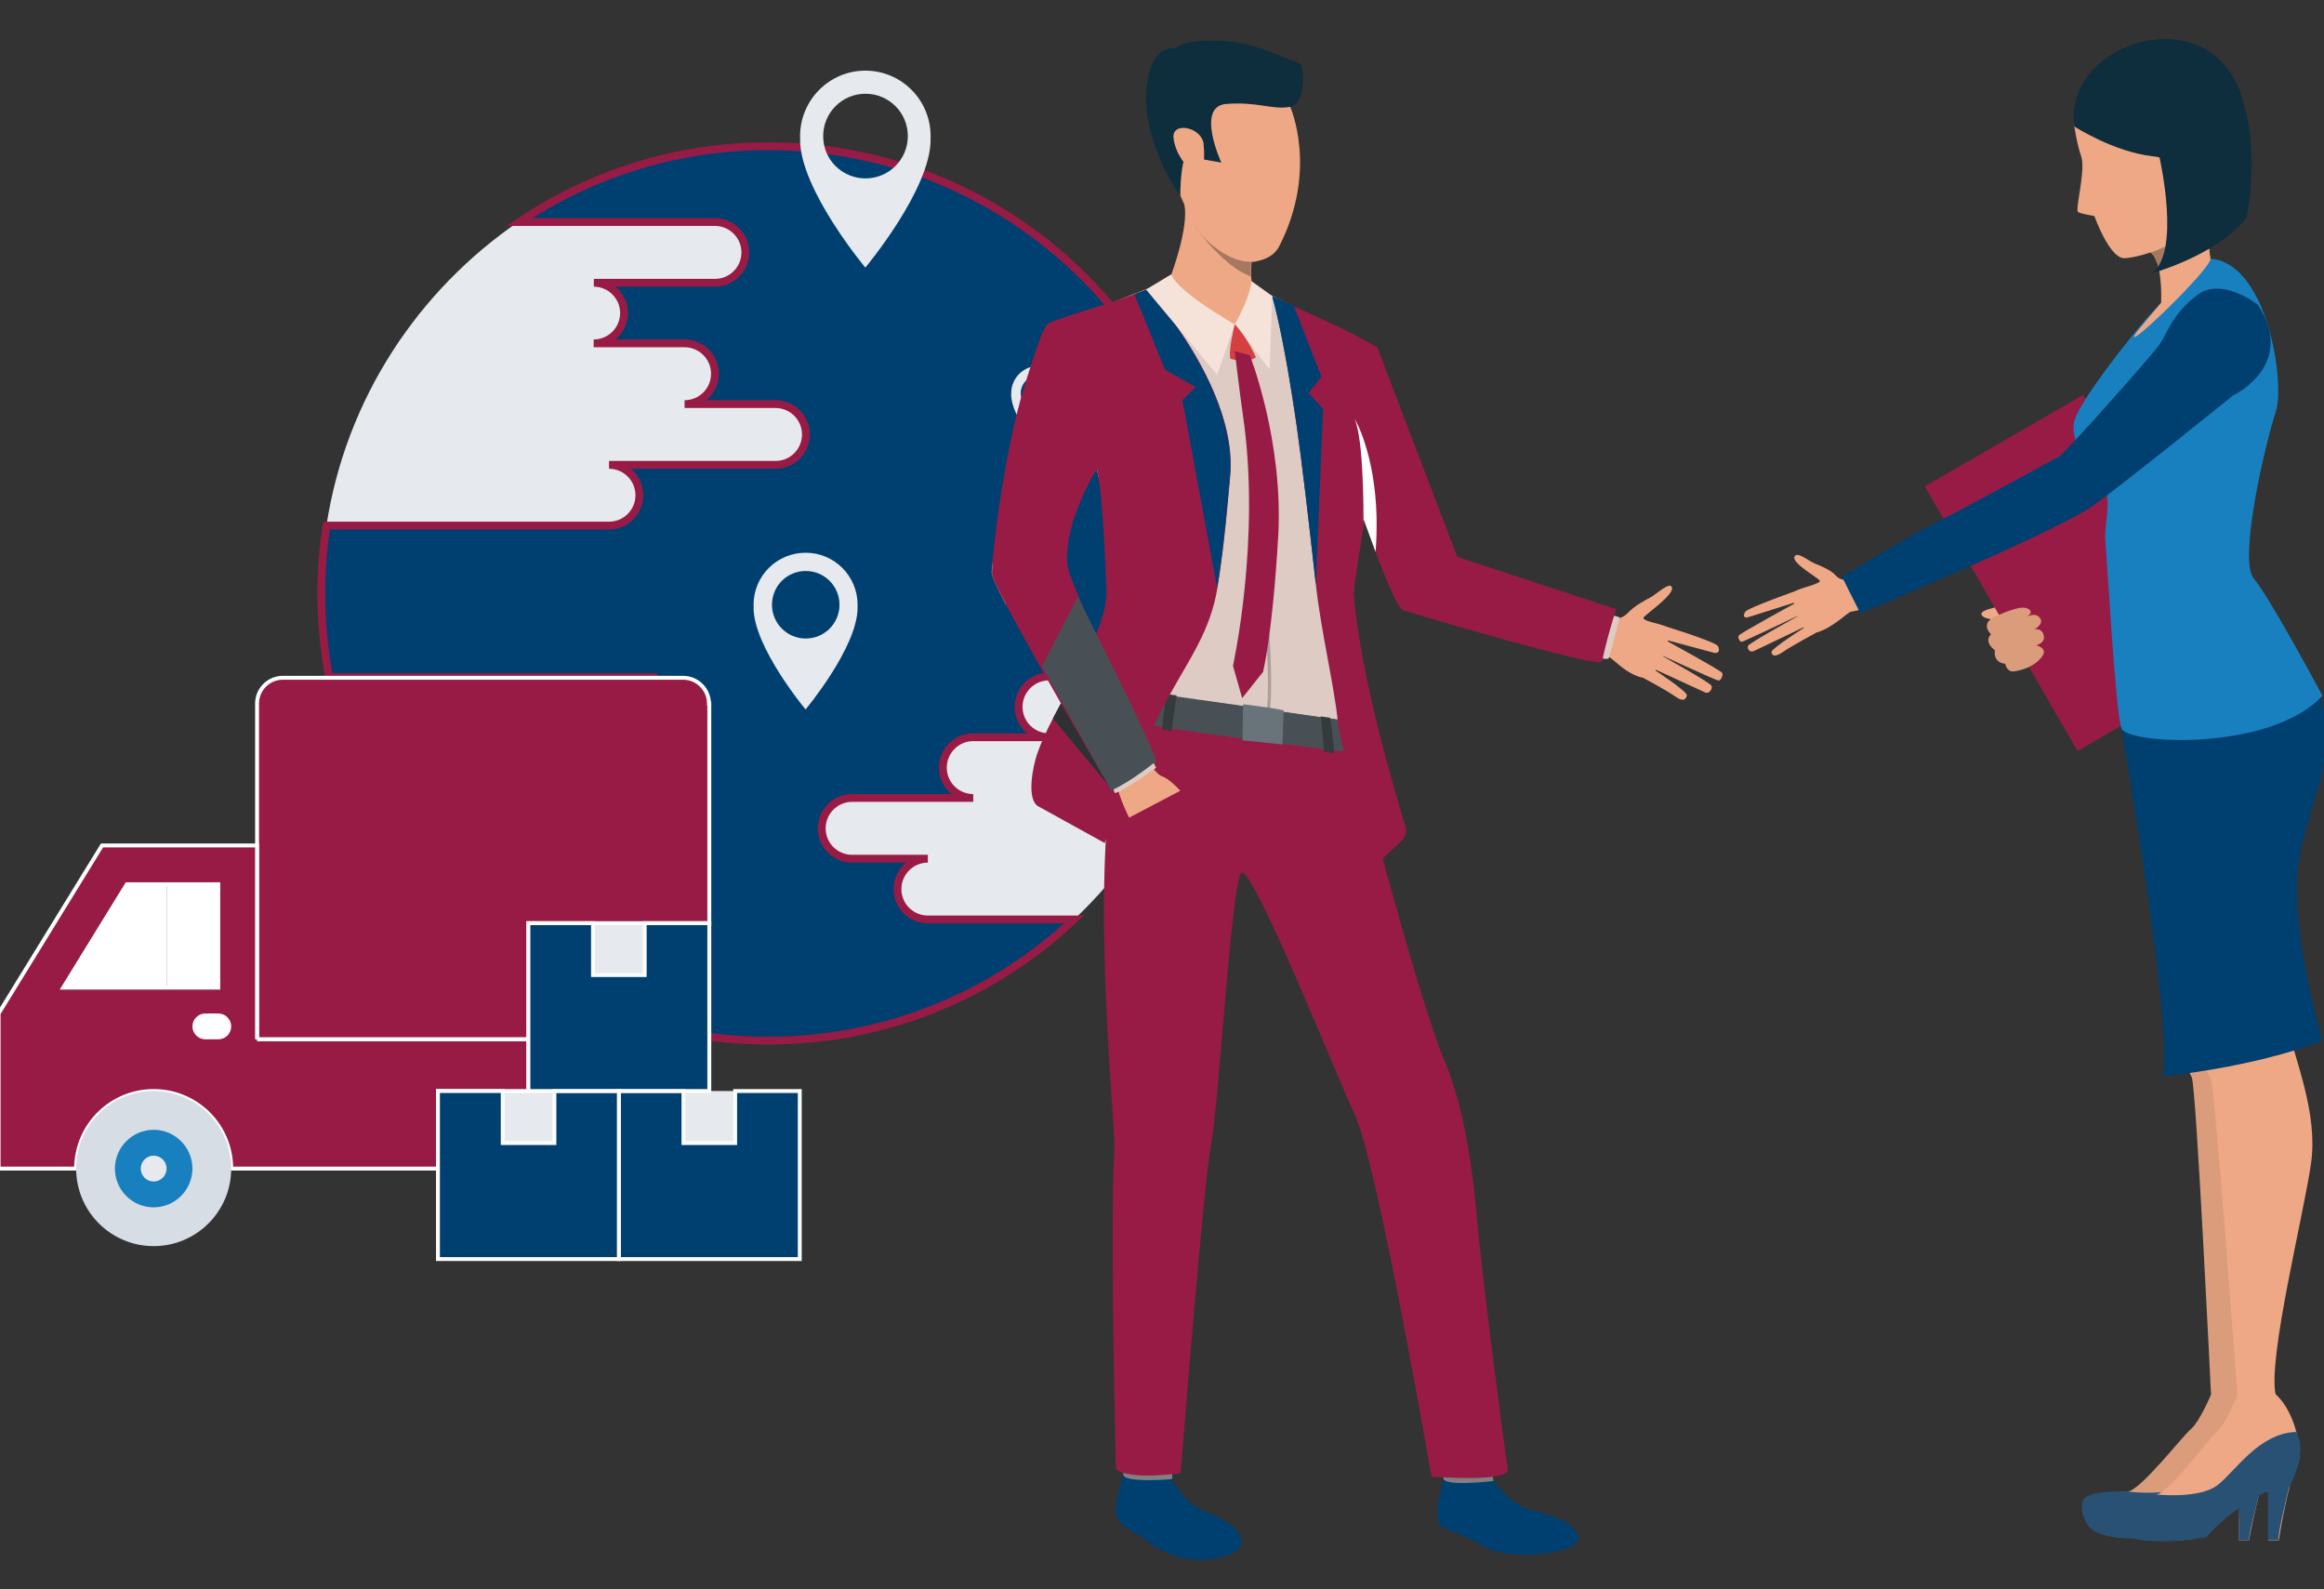 <?xml version="1.0" encoding="utf-8"?>
<!-- Generator: Adobe Illustrator 15.0.0, SVG Export Plug-In . SVG Version: 6.00 Build 0)  -->
<!DOCTYPE svg PUBLIC "-//W3C//DTD SVG 1.1//EN" "http://www.w3.org/Graphics/SVG/1.1/DTD/svg11.dtd">
<svg version="1.1" id="Слой_1" xmlns="http://www.w3.org/2000/svg" xmlns:xlink="http://www.w3.org/1999/xlink" x="0px" y="0px"
	 width="595.279px" height="407px" viewBox="0 216.445 595.279 407" enable-background="new 0 216.445 595.279 407"
	 xml:space="preserve">
<rect x="0" y="216.445" width="595.279" height="407" fill="#333333" stroke="none"/>
<path fill="#E6E9ED" d="M132.948,273.139h50.104c4.303,0,7.778,3.517,7.778,7.778c0,4.344-3.518,7.778-7.778,7.778h-31.03
	c4.303,0,7.778,3.517,7.778,7.778c0,4.344-3.517,7.778-7.778,7.778h23.293c4.303,0,7.778,3.517,7.778,7.778
	c0,4.344-3.517,7.778-7.778,7.778h23.293c4.304,0,7.778,3.517,7.778,7.778c0,4.344-3.517,7.778-7.778,7.778h-42.655
	c4.303,0,7.778,3.517,7.778,7.778c0,4.344-3.517,7.778-7.778,7.778H83.631C88.596,318.649,107.049,290.805,132.948,273.139z"/>
<path fill="#E6E9ED" d="M218.261,420.759l31.029,0.166c-4.303,0-7.778-3.476-7.778-7.778s3.518-7.778,7.778-7.778h19.404
	c-4.303,0-7.778-3.476-7.778-7.778s3.517-7.778,7.778-7.778h40.505c-4.552,24.286-16.798,45.801-34.051,62.061h-0.041h-37.443
	c-4.303,0-7.778-3.477-7.778-7.779s3.518-7.777,7.778-7.777h-19.403c-4.304,0-7.778-3.477-7.778-7.779
	S213.999,420.759,218.261,420.759L218.261,420.759z"/>
<path fill="#004071" stroke="#981B45" stroke-width="2" stroke-miterlimit="10" d="M159.841,296.597
	c0-4.261-3.517-7.737-7.736-7.737h31.03c4.303,0,7.777-3.475,7.777-7.778c0-4.303-3.517-7.778-7.777-7.778h-50.104
	c18.245-12.288,40.174-19.404,63.756-19.404c63.178,0,114.438,51.22,114.438,114.439c0,7.323-0.703,14.439-2.026,21.349h-40.505
	c-4.303,0-7.778,3.517-7.778,7.778c0,4.344,3.517,7.778,7.778,7.778H249.29c-4.303,0-7.778,3.517-7.778,7.778
	c0,4.344,3.518,7.778,7.778,7.778h-31.029c-4.304,0-7.778,3.518-7.778,7.777c0,4.346,3.517,7.779,7.778,7.779h19.403
	c-4.303,0-7.778,3.516-7.778,7.777c0,4.346,3.518,7.779,7.778,7.779h37.443c-20.479,19.279-48.034,31.029-78.32,31.029
	c-5.916,0-11.75-0.414-17.459-1.324h-0.124v-76.25l-11.544-15.515h-34.919h-15.639h-32.81c-1.282-6.91-1.985-14.067-1.985-21.349
	c0-5.958,0.455-11.75,1.323-17.459h72.362c4.303,0,7.778-3.476,7.778-7.778s-3.517-7.778-7.778-7.778h42.656
	c4.303,0,7.778-3.476,7.778-7.778s-3.517-7.778-7.778-7.778h-23.293c4.303,0,7.777-3.476,7.777-7.778s-3.517-7.778-7.777-7.778
	h-23.294C156.365,304.375,159.841,300.9,159.841,296.597L159.841,296.597z"/>
<path fill="#E6E9ED" d="M259.013,317.574L259.013,317.574c0,5.378,7.075,13.777,7.075,13.777s7.075-8.399,7.075-13.777l0,0
	c0-0.124,0-0.29,0-0.414c0-3.889-3.145-7.034-7.075-7.034s-7.075,3.145-7.075,7.034
	C259.013,317.284,259.013,317.408,259.013,317.574z M261.454,317.16c0-2.524,2.068-4.551,4.593-4.551
	c2.564,0,4.592,2.069,4.592,4.551s-2.068,4.551-4.592,4.551C263.523,321.711,261.495,319.684,261.454,317.16z"/>
<path fill="#E6E9ED" d="M204.98,252.245h-0.041c0,12.743,16.715,32.727,16.715,32.727s16.715-19.983,16.715-32.727h-0.042
	c0.042-0.331,0.042-0.621,0.042-0.952c0-9.268-7.489-16.756-16.715-16.756c-9.227,0-16.715,7.53-16.715,16.756
	C204.939,251.625,204.939,251.956,204.98,252.245z M210.855,251.293c0-5.999,4.841-10.84,10.84-10.84s10.84,4.841,10.84,10.84
	s-4.841,10.84-10.84,10.84S210.814,257.292,210.855,251.293z"/>
<path fill="#E6E9ED" d="M193.064,372.063h-0.041c0,10.136,13.322,26.065,13.322,26.065s13.322-15.929,13.322-26.065h-0.041
	c0.041-0.249,0.041-0.497,0.041-0.745c0-7.365-5.958-13.322-13.322-13.322s-13.322,5.958-13.322,13.322
	C193.023,371.607,193.064,371.855,193.064,372.063z M197.74,371.318c0-4.799,3.848-8.647,8.646-8.647c4.8,0,8.647,3.889,8.647,8.647
	c0,4.799-3.889,8.647-8.647,8.647C201.628,379.965,197.74,376.117,197.74,371.318z"/>
<g>
	<path fill="#EEA886" d="M408.66,384.061c0,0,2.399,0.538,3.228,0.538c0.827,0,4.386,4.427,8.771,5.378
		c4.345,0.952,7.696-11.46,6.744-12.619c-0.951-1.2-7.53-1.738-6.289-2.938c1.2-1.2,7.613-5.71,7.158-7.489
		c-0.455-1.779-4.179,1.862-5.544,2.524c-1.034,0.496-4.179,2.192-5.958,4.137c-1.779,1.903-6.785,1.986-6.785,1.986L408.66,384.061
		z"/>
</g>
<g>
	<path fill="#EEA886" d="M420.865,390.019c0,0,5.999,3.186,8.316,4.84c2.316,1.655,2.813,0.249,2.896-0.372
		c0.124-0.993-9.144-7.075-9.144-7.075s12.825,5.916,13.859,6.371s1.903-0.951,1.614-1.696c-0.331-0.869-13.612-8.192-13.612-8.192
		s14.646,6.744,15.35,6.827c0.703,0.083,1.324-1.531,0.951-1.986c-0.62-0.786-14.894-8.564-14.894-8.564s11.543,3.103,12.784,3.434
		c1.241,0.29,1.613-0.538,1.075-1.655c-0.537-1.159-13.57-5.13-13.57-5.13L420.865,390.019z"/>
</g>
<g>
	<path fill="#004071" d="M369.728,594.859c0.042,0.91-2.399,8.357-1.282,11.129c1.117,2.813,2.151,1.117,12.164,6.703
		c6.744,3.723,23.748,1.488,23.707-2.193c-0.042-3.682-5.834-5.834-11.709-7.199s-10.054-7.613-10.054-7.613
		S369.646,593.783,369.728,594.859z"/>
</g>
<g>
	<path fill="#81807E" d="M370.514,590.804c0,0-0.455,2.109-0.786,4.096c-0.413,2.398,12.702,0.869,12.826,0.785
		c0.083-0.082-0.662-3.102-0.662-3.102L370.514,590.804z"/>
</g>
<g>
	<path fill="#004071" d="M287.685,593.99c0.042,0.869-2.647,8.025-1.654,10.799c0.951,2.771,2.896,2.771,8.978,7.156
		c9.64,6.951,22.879,3.27,22.962-0.33c0.124-3.641-4.262-6.123-9.723-8.316c-5.089-2.027-8.067-8.027-8.067-8.027
		S287.685,592.914,287.685,593.99z"/>
</g>
<g>
	<path fill="#81807E" d="M288.968,589.769c0,0-0.993,2.275-1.241,4.18c-0.331,2.398,12.329,1.322,12.453,1.281
		s0.165-3.104,0.165-3.104L288.968,589.769z"/>
</g>
<g>
	<path fill="#981B45" d="M288.264,400.569c-10.715,29.829-2.358,103.972-2.813,110.716c-1.199,17.707,0.373,81.381,0.373,81.381
		c3.517,2.979,16.59,1.033,16.59,1.033s5.875-74.596,7.778-84.029c1.944-9.475,5.131-66.32,7.695-69.59
		c2.565-3.268,25.072,53.496,28.962,61.398c5.834,11.875,19.817,93.131,19.817,93.131s20.273,1.572,19.57-1.943
		c-0.704-3.518-6.744-50.518-7.778-62.598c-0.786-9.6-2.73-28.713-8.605-42.367c-6.372-14.729-23.004-78.526-23.004-78.526
		S293.974,384.805,288.264,400.569z"/>
</g>
<g>
	<path fill="#DECBC4" d="M254.007,363.043c0.207-6.33,6.826-31.981,12.081-48.738c4.055-8.192,7.571-14.771,8.688-15.598
		c1.737-1.241,8.896-4.303,15.143-6.786c0.207-0.083,0.414-0.165,0.62-0.248c0.621-0.207,1.2-0.455,1.738-0.662
		c0.289-0.124,0.538-0.248,0.827-0.331c0.166-0.041,0.331-0.124,0.455-0.165c0.124-0.042,0.248-0.083,0.373-0.125l0,0
		c3.144-1.2,5.502-2.027,5.998-2.068c0.083,0,0.207,0,0.373,0c0.207,0,0.455,0.042,0.786,0.042
		c3.848,0.207,15.391,1.282,19.114,1.655c0.662,0.083,1.075,0.124,1.158,0.124l0,0c0,0,1.779,0.828,4.427,2.027l0,0l0.249,0.124
		c1.613,0.745,3.475,1.738,5.461,2.813c3.889,2.151,8.109,4.592,11.667,6.289c3.476,1.655,8.192,3.931,8.605,4.262l19.322,55.771
		l42.283,12.661l1.489,0.455c0,0,0,0.041-0.041,0.124c-0.248,0.952-1.614,6.661-2.648,10.012c-0.041,0.124-0.082,0.249-0.124,0.373
		c-0.041,0.166-0.62,0.166-1.572,0.042c-8.398-1.159-47.248-12.702-49.647-13.571c-1.614-0.579-5.503-13.198-8.275-22.755
		c-1.654-5.626-2.896-10.219-3.062-10.591l0,0c0.042,0.248,0.455,4.592-0.082,10.26c-0.042,0.373-0.083,0.745-0.125,1.117
		c0,0.083-0.041,0.207-0.041,0.29c-0.248,2.069-0.62,4.22-1.2,6.413c-0.827,3.227-1.199,7.488-1.365,11.998l0,0c0,0,0,0.042,0,0.083
		c0,0.124,0,0.248,0,0.331c0,0.041,0,0.083,0,0.124c-0.206,8.15,0.331,17.004,0.58,21.68c0.33,7.282-2.027,10.55-2.11,10.633l0,0
		l-2.523-0.372l-1.821-0.249h-0.041l-2.441-0.331l-9.599-1.324l-3.475-0.497l-0.828-0.124l-6.082-0.869l-17.087-2.399l-1.861-0.248
		l-0.786-0.125l-6.454-0.91l-2.938-0.414l0,0c0,0-2.441-17.542-2.648-27.058c-0.165-8.73-4.841-26.438-5.585-29.251v-0.042
		c-0.041-0.042-0.041-0.042-0.041-0.083c0-0.042-0.042-0.083-0.042-0.125c0-0.041,0-0.083,0-0.083l0,0l0,0c0-0.042,0-0.042,0-0.042
		s-13.942,14.646-16.673,21.059c-0.828,1.944-3.352,7.24-6.579,13.653c-2.192-4.22-3.558-7.116-3.558-7.861
		C254.09,363.333,254.09,363.25,254.007,363.043z"/>
</g>
<g>
	<path fill="#495055" d="M289.257,393.246c-1.158,0.124-0.951,7.323-0.951,7.323c5.585,2.441,58.502,8.605,58.502,8.605
		c-0.373-6.537-1.655-8.068-1.655-8.068S290.581,393.122,289.257,393.246z"/>
</g>
<g>
	<path fill="#EEA886" d="M303.365,268.877c0-0.207-0.041-0.372-0.041-0.496c0-2.565,7.033,3.889,12.122,8.937
		c2.896,2.854,5.213,5.296,5.213,5.296s-0.041,0.372-0.083,0.951c-0.082,0.952-0.165,2.441-0.082,3.765
		c0.041,1.407,0.33,2.648,0.951,2.979c1.613,0.786-5.13,9.226-5.13,9.226s-16.095-4.551-16.26-12.867
		C300.056,286.668,304.566,274.587,303.365,268.877z"/>
</g>
<g>
	<path fill="#353A3D" d="M298.773,394.197c-0.413,1.324-1.075,9.02-1.075,9.02l2.44,0.496c0.083-1.903,1.241-9.185,1.241-9.185
		L298.773,394.197z"/>
</g>
<g>
	<path fill="#353A3D" d="M338.284,399.907c0.29,0.869,0.827,9.144,0.827,9.144l2.606,0.331c-0.041-2.482-0.951-9.103-0.951-9.103
		L338.284,399.907z"/>
</g>
<g>
	<path fill="#A77860" d="M315.405,277.234l3.228,0.952c0,0,2.027,2.648,3.476,5.13c-0.538,0.124-1.076,0.207-1.613,0.207
		c-0.083,0.952-0.166,2.441-0.083,3.765c-5.213-2.068-9.847-7.157-12.329-10.26c-1.159-1.448-1.82-2.482-1.862-2.524l0,0
		L315.405,277.234z"/>
</g>
<g>
	<path fill="#EEA886" d="M298.732,244.26c4.303-8.274,31.733-0.496,31.733-0.496s7.24,16.053-2.772,35.705
		c-1.282,2.482-3.6,3.393-5.544,3.806c-0.538,0.125-1.075,0.207-1.613,0.207c-4.841,0.124-9.765-3.641-12.412-6.496
		c-0.951-1.034-1.613-1.944-1.861-2.524l0,0c-0.373-0.869-1.696-3.062-3.104-6.082C299.89,261.306,295.711,250.094,298.732,244.26z"
		/>
</g>
<g>
	<path fill="#0E2D3D" d="M314.164,243.06c-8.027,0.538-1.324,15.019-1.324,15.019l-4.427-0.786c0,0-1.862-3.062-4.014-1.779
		c-2.151,1.282-2.068,11.088-2.068,11.088s-10.84-14.604-8.398-29.582c1.53-9.475,7.239-8.15,7.239-8.15
		c2.358-2.689,12.371-2.11,16.426-1.489c4.055,0.62,15.391,5.378,15.391,5.378s1.241,1.324,0.621,6.082
		c-0.621,4.841-3.187,4.965-3.187,4.965C325.831,244.632,322.232,242.439,314.164,243.06z"/>
</g>
<g>
	<path fill="#EEA886" d="M306.717,260.603c-1.738,0.166-5.586-4.22-6.124-8.73c-0.537-4.51,7.282-2.854,7.695,1.448
		C308.619,256.631,308.495,260.437,306.717,260.603z"/>
</g>
<g>
	<path fill="#981B45" d="M257.69,371.276c3.393,6.454,8.771,16.011,14.066,25.279c-0.703,1.283-1.365,2.565-2.027,3.848
		c-1.613,3.103-3.02,6.123-4.013,8.937c-1.2,3.393-2.896,12.04,0.331,13.654l16.921,9.35c0,0,0.125-0.33,0.331-0.951
		c0.58-1.531,1.779-4.758,3.476-8.979c0.083-0.123,0.248-0.537,0.497-1.117c0.33-0.786,0.827-1.945,1.365-3.228
		c0.248-0.579,0.496-1.2,0.786-1.82c0.331-0.703,0.62-1.448,0.951-2.193c0.455-1.076,0.91-2.151,1.324-3.144
		c1.158-2.689,2.068-4.799,2.068-4.799c0.042-0.125,0.124-0.249,0.166-0.373c0.537-1.2,1.116-2.399,1.696-3.6
		c0.868-1.82,1.778-3.682,2.73-5.461c0.082-0.166,0.206-0.373,0.289-0.538c0.166-0.331,0.331-0.621,0.496-0.952
		c0.125-0.207,0.249-0.372,0.331-0.579c0.042-0.042,0.042-0.083,0.083-0.124c0.042-0.042,0.083-0.124,0.124-0.207
		c4.883-8.937,10.427-16.384,12.164-27.348c0.165-1.034,0.331-2.11,0.496-3.145c0.249-1.738,0.497-3.434,0.704-5.13
		c0.082-0.662,0.165-1.282,0.248-1.903c0.869-7.282,1.406-13.777,1.82-18.329c1.324-14.108-7.323-29.417-13.984-38.85
		c-3.558-5.047-6.537-8.44-7.116-9.061c0-0.042-0.041-0.042-0.041-0.042c-0.124,0.042-0.248,0.083-0.372,0.124
		c-0.166,0.042-0.29,0.124-0.455,0.166c-0.29,0.124-0.538,0.207-0.828,0.331c-0.579,0.207-1.158,0.414-1.737,0.662
		c-0.207,0.083-0.414,0.165-0.621,0.248c-6.454,2.482-19.983,6.206-21.68,7.447c-0.951,0.745-3.186,7.158-5.709,15.308
		c-5.213,16.797-8.316,42.035-8.481,48.366c0,0.083,0,0.207,0,0.29C254.09,364.16,255.455,367.098,257.69,371.276z M283.424,368.132
		c0,3.145-1.035,6.744-2.607,10.592c-0.041,0.083-0.082,0.207-0.124,0.29c-1.075-2.317-2.109-4.51-3.02-6.579l0,0
		c-2.524-5.668-4.262-10.054-4.345-11.791c-0.62-11.171,7.613-24.038,7.613-24.038l0,0l0,0c0,0.042,0,0.083,0,0.083
		c0,0.042,0.041,0.083,0.041,0.125c0.041,0.041,0.041,0.041,0.041,0.124l0,0C282.679,343.598,283.382,368.132,283.424,368.132z"/>
</g>
<g>
	<path fill="#981B46" d="M326.12,292.418c1.531,0.704,3.352,1.531,5.296,2.441c4.055,1.862,8.647,3.972,12.247,5.71
		c3.475,1.655,8.688,4.468,9.102,4.799l20.521,53.703l40.67,13.363c0,0-0.207,0.704-0.538,1.779
		c-0.124,0.331-0.207,0.703-0.331,1.076c-0.786,2.606-1.861,6.537-2.44,9.226c-0.042,0.249-0.083,0.497-0.124,0.704
		c-0.042,0.207-0.083,0.414-0.124,0.621c-0.331,1.986-48.448-12.205-51.138-13.198c-1.2-0.455-4.097-7.364-6.909-14.812l0,0
		c-1.035-2.772-2.069-5.627-3.021-8.233c0-0.083,0-0.124-0.042-0.166c0.29,1.448-1.778,11.377-2.564,18.825l0,0
		c1.654,21.142,10.592,51.22,13.239,59.703c0.414,1.406,0,2.979-1.076,3.971l-4.758,4.387l-1.613,1.488
		c0,0-5.544-16.962-8.357-28.961c-0.083-0.331-0.124-0.621-0.207-0.952c-0.662-2.772-1.117-5.254-1.324-7.116l0,0
		c-1.034-9.516-4.179-22.217-5.585-34.629l0,0c-1.737-15.722-3.558-31.32-4.882-40.463c-0.124-0.786-0.207-1.531-0.331-2.275
		c-0.041-0.29-0.083-0.621-0.124-0.91c-0.042-0.042-0.042-0.124-0.042-0.166c-0.082-0.455-0.124-0.91-0.206-1.324
		c0-0.042-0.042-0.125-0.042-0.207c-0.082-0.662-0.207-1.324-0.289-1.944l0,0c-2.896-18.825-5.172-26.355-5.172-26.355
		L326.12,292.418z"/>
</g>
<g>
	<path fill="#004071" d="M290.581,291.798c1.158-0.455,2.316-0.869,3.352-1.282c1.365,1.531,23.127,26.148,21.1,47.993
		c-0.62,6.537-1.448,17.252-3.269,28.506l-8.896-48.076l3.352-3.393l-7.819-4.427L290.581,291.798z"/>
</g>
<g>
	<path fill="#004071" d="M326.12,292.377c1.531,0.703,3.352,1.531,5.296,2.441l7.075,18.122l-3.31,4.137l3.724,4.055l-1.862,45.014
		c-1.737-15.722-3.558-31.32-4.882-40.463c-3.393-23.831-6.33-33.388-6.33-33.388L326.12,292.377z"/>
</g>
<g>
	<path fill="#F5E2D9" d="M311.764,312.402l4.552-12.867c-16.095-9.309-16.26-12.867-16.26-12.867l-6.496,3.93L311.764,312.402z"/>
</g>
<g>
	<path fill="#F5E2D9" d="M325.872,292.253l-0.662,18.825l-8.895-11.584c4.013-7.199,4.261-11.047,4.261-11.047L325.872,292.253z"/>
</g>
<g>
	<path fill="#D44040" d="M321.694,307.975c-2.73,1.696-6.537,0.331-6.537,0.331c-0.62-1.903,1.117-8.813,1.117-8.813
		C319.749,303.176,321.694,308.017,321.694,307.975z"/>
</g>
<g>
	<g>
		<path fill="#AD9F99" d="M324.342,398.873c0.951-4.758,0-19.694,0-19.859l0.827-0.042c0.041,0.621,0.951,15.184,0,20.066
			L324.342,398.873z"/>
	</g>
</g>
<g>
	<path fill="#69737A" d="M318.26,406.03l10.219,1.076l0.331-8.729c-2.606-0.662-10.385-1.572-10.385-1.572L318.26,406.03z"/>
</g>
<g>
	<g>
		<path fill="#981B45" d="M316.274,306.361c0,0,1.282,10.84,2.11,16.549c4.634,31.609-2.565,64.046-2.565,64.046l2.358,8.274
			l5.337-6.703c0,0,2.4-9.226,3.89-34.671c1.406-24.534-7.282-46.462-7.282-46.462L316.274,306.361z"/>
	</g>
</g>
<g>
	<path fill="#EEA886" d="M285.575,414.677c0.165,4.344,3.641,11.17,3.641,11.17l13.115-6.909c0,0-2.73-3.021-4.593-3.641
		c-1.861-0.621-3.724-4.344-3.724-4.344S285.409,410.333,285.575,414.677z"/>
</g>
<g>
	<path fill="#DECBC4" d="M284.747,417.242l0.786,2.317c2.234-0.414,10.592-6.496,10.592-6.496l-0.869-1.738L284.747,417.242z"/>
</g>
<g>
	<path fill="#495055" d="M276.101,369.291l-9.186,17.749l17.708,31.857c5.255-2.358,11.502-7.53,11.502-7.53
		C295.711,408.264,276.101,369.373,276.101,369.291z"/>
</g>
<g>
	<path fill="#FFFFFF" d="M346.973,323.655c0,0,5.213,8.647,5.627,25.155c0.041,2.772,0,5.751-0.248,8.978
		c-1.035-2.772-2.069-5.627-3.021-8.233c0,0.083-0.042,0.207-0.042,0.29c-0.041-0.248-0.041-0.414-0.041-0.455l0,0
		c0,0,0.042-5.254-0.248-11.129C348.752,332.675,348.173,326.51,346.973,323.655z"/>
</g>
<g>
	<path fill="#2D3133" d="M271.756,396.556l12.123,20.976l-14.191-17.087C270.35,399.162,271.053,397.879,271.756,396.556z"/>
</g>
<g>
	<g>
		<g>
			<path fill="#EEA987" d="M539.277,370.945c0,0-4.882,3.186-8.854,7.902c-3.972,4.716-11.212,8.605-12.122,8.771
				s-1.779,0.704-2.896,0.621c-1.158-0.083-1.654-2.027-1.654-2.027s-1.531,0.042-2.275-1.324c-0.58-1.076-0.29-2.069-0.29-2.069
				s-1.076-0.414-1.531-2.151c-0.206-0.745,0.621-1.862,0.621-1.862s-1.076-0.497-1.117-2.399c-0.041-0.952,1.034-1.366,1.034-1.366
				s-2.316-0.207-2.647-1.2c-0.29-0.993,2.151-1.448,3.351-1.82c1.2-0.373,4.055-3.145,4.593-3.393
				c1.365-0.579,5.172,0.579,6.537,0.497c1.365-0.083,3.641-1.159,5.13-0.952c1.49,0.207,5.751-3.972,5.751-3.972L539.277,370.945z"
				/>
		</g>
	</g>
</g>
<g>
	<path fill="#1D3B54" d="M577.547,322.414c0,0-9.227,31.568-13.488,42.573c-3.972,10.302-30.119,28.382-30.119,28.382l-9.765-9.599
		c0,0,11.791-8.813,17.418-18.328c5.627-9.558,8.44-10.757,9.227-11.626c0.827-0.911,9.971-32.396,10.468-35.664
		c0.496-3.269,0.496-12.95,4.013-19.776s3.848-13.033,3.848-13.033C587.104,290.888,577.547,322.414,577.547,322.414z"/>
</g>
<rect x="493.767" y="339.743" transform="matrix(0.5 0.866 -0.866 0.5 580.961 -279.902)" fill="#981B45" width="78.235" height="46.875"/>
<path fill="#DB9C7C" d="M576.223,573.591c5.048,4.635,6.95,15.805,4.841,18.785c-2.11,2.979-5.007,18.576-5.007,18.576l-2.647-0.084
	l0.29-12.617c-2.648-0.043-12.288,7.033-14.729,9.516c-2.482,2.441-5.13,2.646-15.226,2.398c-10.095-0.248-9.93-7.57-9.64-9.061
	c0.29-1.488,7.364-1.943,10.923-2.646c3.558-0.705,13.859-14.068,16.177-16.055c2.316-1.984,5.254-9.102,5.254-9.102
	S571.175,568.958,576.223,573.591z"/>
<path fill="#285173" d="M533.484,600.816c-0.91,2.938,1.117,5.957,1.117,5.957c3.642,6,23.004,2.938,23.004,2.938
	c6.578-7.322,16.095-11.502,16.095-11.502l-0.29,12.619l2.647,0.084c-0.082-1.904,3.021-13.322,3.021-13.322
	c5.544-9.971,2.151-14.316,2.151-14.316c-9.516,0.166-15.474,9.311-20.231,12.992s-15.97,2.15-15.97,2.15
	S534.353,597.878,533.484,600.816z"/>
<path fill="#DB9C7C" d="M544.282,395.563c-0.041,13.819,12.453,63.673,11.874,75.837s4.096,18.162,5.255,20.936
	c1.158,2.771,4.923,81.133,4.923,81.133l10.551,0.248c-1.82-9.475,7.695-46.463,9.764-59.289c2.11-12.824-3.476-26.23-5.172-35.166
	c-1.696-8.938,1.49-27.348,1.738-32.271s1.53-18.039,1.53-18.039c14.813-25.651,2.979-40.049,2.979-40.049
	S544.406,381.702,544.282,395.563z"/>
<path fill="#EEA886" d="M582.925,573.55c5.172,4.551,7.323,15.682,5.296,18.701c-2.027,3.063-4.551,18.701-4.551,18.701h-2.648
	v-12.619c-2.647,0-12.122,7.322-14.521,9.848c-2.399,2.523-5.048,2.771-15.143,2.771c-10.096,0-10.096-7.365-9.847-8.854
	c0.248-1.49,7.322-2.152,10.84-2.896c3.517-0.787,13.487-14.398,15.763-16.426s5.048-9.227,5.048-9.227S577.712,569,582.925,573.55z
	"/>
<path fill="#285173" d="M540.766,601.808c-0.786,2.938,1.282,5.918,1.282,5.918c3.807,5.916,23.087,2.398,23.087,2.398
	c6.371-7.447,15.805-11.873,15.805-11.873v12.617h2.647c-0.124-1.861,2.689-13.363,2.689-13.363
	c5.337-10.094,1.82-14.355,1.82-14.355c-9.475,0.414-15.226,9.682-19.9,13.486c-4.634,3.807-15.888,2.525-15.888,2.525
	S541.635,598.871,540.766,601.808z"/>
<path fill="#EEA886" d="M543.413,399.203c0.249,13.819,17.377,60.447,17.088,72.652c-0.29,12.205,4.51,18.08,5.751,20.811
	c1.199,2.73,6.826,81.01,6.826,81.01l9.806-0.084c-2.027-9.432,7.323-46.545,9.102-59.412c1.738-12.867-4.137-26.146-6.04-35.043
	c-1.903-8.895,0.827-27.389,0.951-32.313c0.125-4.924,1.076-18.08,1.076-18.08c14.232-25.982,2.068-40.09,2.068-40.09
	S543.124,385.385,543.413,399.203z"/>
<path fill="#004071" d="M594.303,394.9c4.551,16.343-2.317,25.196-5.379,41.373c-3.062,16.178,5.958,46.711,5.958,46.711
	c-18.08,6.992-40.96,9.104-40.96,9.104c3.021-11.213-10.55-89.202-10.55-89.202S589.793,378.558,594.303,394.9z"/>
<g>
	<g>
		<g>
			<path fill="#EEA886" d="M477.34,372.352c0,0-2.399,0.662-3.186,0.745c-0.827,0.042-4.634,4.179-8.978,5.378
				c-4.303,1.241-6.579-9.309-5.544-10.426c1.034-1.117,7.446-2.069,6.371-3.062c-1.076-0.993-6.992-4.385-6.371-5.958
				c0.62-1.572,3.93,1.283,5.213,1.738c0.951,0.372,4.013,1.489,5.461,3.144c1.696,1.986,6.082,0.745,6.082,0.745L477.34,372.352z"
				/>
		</g>
	</g>
</g>
<g>
	<g>
		<g>
			<path fill="#EEA886" d="M465.053,378.558c0,0-6.082,3.269-8.482,4.923c-2.44,1.655-2.771,0.455-2.813-0.083
				c-0.042-0.869,9.433-6.909,9.433-6.909s-12.95,6.248-13.984,6.703s-1.779-0.662-1.448-1.365
				c0.373-0.786,13.901-8.233,13.901-8.233s-14.812,7.075-15.474,7.199c-0.661,0.125-1.158-1.241-0.744-1.655
				c0.703-0.745,15.184-8.688,15.184-8.688s-11.46,3.6-12.701,4.013c-1.241,0.414-1.531-0.29-0.91-1.324
				c0.62-1.035,13.611-5.585,13.611-5.585L465.053,378.558z"/>
		</g>
	</g>
</g>
<path fill="#EEA886" d="M569.396,264.864c-6.578,14.026-21.266,17.501-25.154,17.708c-3.89,0.207-7.778-10.798-7.778-10.798
	s-3.352-0.538-4.179-1.035c-0.827-0.455,1.985-10.715,0.827-14.149c-1.158-3.393-1.779-7.778-1.779-7.778
	c1.655-16.342,15.185-19.818,21.349-19.694C577.547,229.614,575.975,250.921,569.396,264.864z"/>
<path fill="#0E2D3D" d="M569.934,233.296c12.619,14.936-1.944,34.299-1.944,34.299s-6.62-10.013-16.55-11.129
	c-9.929-1.076-20.107-7.613-20.107-7.613C528.644,229.903,557.398,218.319,569.934,233.296z"/>
<path fill="#1980BF" d="M582.925,321.918c-2.482,7.24-9.723,37.898-5.627,42.697c4.097,4.799,17.584,29.996,17.584,29.996
	c-13.28,14.356-50.021,12.536-51.51,8.316c-1.489-4.22-3.683-43.649-4.096-47.869c-0.414-4.22,2.109-11.667-0.952-14.895
	c-3.351-3.517-8.233-10.84-6.992-15.887c1.241-5.089,14.646-21.887,18.742-26.562c4.097-4.675,15.061-15.06,15.061-15.06
	C580.733,282.365,585.407,314.636,582.925,321.918z"/>
<path fill="#EEA886" d="M547.427,301.314l6.123-7.323c0,0,0.29-5.792-0.827-9.723c-0.414-1.365-0.993-2.524-1.82-3.145
	c-3.187-2.317,15.308-10.881,15.308-10.881s-0.951,7.323,0,12.371C566.707,285.096,541.966,308.761,547.427,301.314z"/>
<path fill="#EEA886" d="M557.481,264.533c2.606,0.786,6.537-8.44,3.352-10.964c-3.187-2.523-5.255,0.414-5.255,2.317
	C555.577,257.872,554.874,263.664,557.481,264.533z"/>
<path fill="#A77860" d="M563.563,273.346c-0.124,0.207-3.559,7.075-10.716,11.377c-0.414-1.407-1.117-2.979-1.944-3.6
	C550.903,281.124,559.632,278.145,563.563,273.346z"/>
<g>
	<path fill="#004071" d="M571.961,317.739c0,0-26.438,21.39-35.54,28.01c-9.309,6.785-59.908,27.761-59.908,27.761l-4.717-9.392
		c0,0,15.061-9.268,25.155-14.398c10.302-5.213,29.21-15.805,30.368-16.26s23.914-25.982,25.858-28.837
		c1.944-2.813,3.186-7.696,9.557-12.578c6.372-4.882,15.557,2.399,15.557,2.399C588.511,309.961,571.961,317.739,571.961,317.739z"
		/>
</g>
<g>
	<g>
		<path fill="#DB9C7C" d="M509.984,378.848c-1.985,2.151,0.993,4.096,0.993,4.096c-0.455,3.434,2.648,3.476,2.648,3.476
			c0.413,1.986,1.861,1.986,1.861,1.986s5.048-0.29,7.613-3.889c1.53-2.11-1.531-2.813-1.531-2.813s2.482-0.62,1.903-2.606
			c-0.538-1.986-2.441-1.448-2.441-1.448s2.689-1.366,1.489-2.938c-1.199-1.614-3.351-0.29-3.351-0.29s2.192-1.283,0.041-2.193
			s-8.44,2.275-8.44,2.275C507.129,376.282,509.984,378.889,509.984,378.848z"/>
	</g>
</g>
<path fill="#0E2D3D" d="M557.564,227.297c26.354,4.51,17.873,44.932,17.873,44.932c-7.654,9.723-24.493,14.273-24.493,14.273
	c7.902-4.84,2.192-29.789,2.192-29.789S531.539,222.829,557.564,227.297z"/>
<g>
	<g>
		<path fill="#E6E9ED" d="M45.982,515.71c0,3.641-2.979,6.619-6.62,6.619c-3.641,0-6.619-2.979-6.619-6.619
			c0-3.682,2.979-6.619,6.619-6.619C43.003,509.091,45.982,512.07,45.982,515.71z"/>
		<path fill="#E6E9ED" d="M128.77,495.851h6.578v0.041h6.661v13.281H128.77v-13.238V495.851z"/>
		<path fill="#E6E9ED" d="M151.898,452.865h13.239v13.281h-13.239v-13.199V452.865z"/>
		<path fill="#E6E9ED" d="M175.067,495.935l6.62-0.043v-0.041h6.619v0.041v13.281h-13.239V495.935L175.067,495.935z"/>
	</g>
	<path fill="#FFFFFF" d="M55.911,469.373H42.672v-26.479h13.239V469.373z"/>
	<path fill="#981B45" stroke="#FDFEFE" stroke-miterlimit="10" d="M65.841,396.638c0-3.641,2.938-6.62,6.62-6.62h102.522
		c3.642,0,6.62,2.979,6.62,6.62h0.083v56.227h-16.55h-13.239h-16.55v29.748h-3.269H65.841v-49.648V396.638z"/>
	<path d="M158.518,495.851v0.041h-16.509l-6.661-0.041l0,0H158.518z"/>
	<path fill="#FFFFFF" d="M42.672,442.894v26.479H16.193l16.302-26.479H42.672z"/>
	<path fill="#981B45" stroke="#FEFFFF" stroke-miterlimit="10" d="M16.193,469.373h26.479h13.239v-26.479H42.672H32.494
		L16.193,469.373z M65.841,482.613h66.238h3.269v13.238h-6.578h-16.591v19.859H59.221c0-11.006-8.895-19.859-19.859-19.859
		c-10.964,0-19.858,8.854-19.858,19.859H-0.356v-19.859v-19.859l26.479-43.027h39.719V482.613z"/>
	<path fill="#D6DDE5" d="M59.221,515.71c0,10.965-8.895,19.859-19.859,19.859c-10.964,0-19.858-8.895-19.858-19.859
		c0-11.006,8.895-19.859,19.858-19.859C50.326,495.851,59.221,504.748,59.221,515.71z M39.362,522.33c3.642,0,6.62-2.979,6.62-6.619
		c0-3.682-2.979-6.619-6.62-6.619c-3.641,0-6.619,2.938-6.619,6.619S35.721,522.33,39.362,522.33z"/>
	<path fill="#004071" stroke="#FCFCFC" stroke-miterlimit="10" d="M135.348,452.865h16.55v0.082v13.199h13.239v-13.281h16.55v42.986
		h-23.169h-23.17v-13.238V452.865z"/>
	<path fill="#004071" stroke="#FCFCFC" stroke-miterlimit="10" d="M175.067,495.892v0.043v13.238h13.239v-13.281v-0.041h16.55
		v43.029h-46.338v-42.988H175.067z"/>
	<path fill="#004071" stroke="#FCFCFC" stroke-miterlimit="10" d="M112.179,495.851h16.591v0.084v13.238h13.239v-13.281h16.509
		v42.988h-46.339v-23.17V495.851z"/>
	<path fill="#1980BF" d="M29.433,515.71c0-5.461,4.468-9.93,9.929-9.93c5.462,0,9.93,4.469,9.93,9.93s-4.468,9.93-9.93,9.93
		C33.901,525.64,29.433,521.214,29.433,515.71z M36.052,515.71c0,1.82,1.489,3.311,3.31,3.311c1.821,0,3.311-1.49,3.311-3.311
		s-1.489-3.309-3.311-3.309C37.541,512.402,36.052,513.89,36.052,515.71z"/>
	<path fill="#FFFFFF" d="M49.291,479.302c0-1.82,1.49-3.311,3.311-3.311h3.31c1.82,0,3.31,1.49,3.31,3.311s-1.489,3.311-3.31,3.311
		h-3.31C50.781,482.613,49.291,481.123,49.291,479.302z"/>
</g>
</svg>

